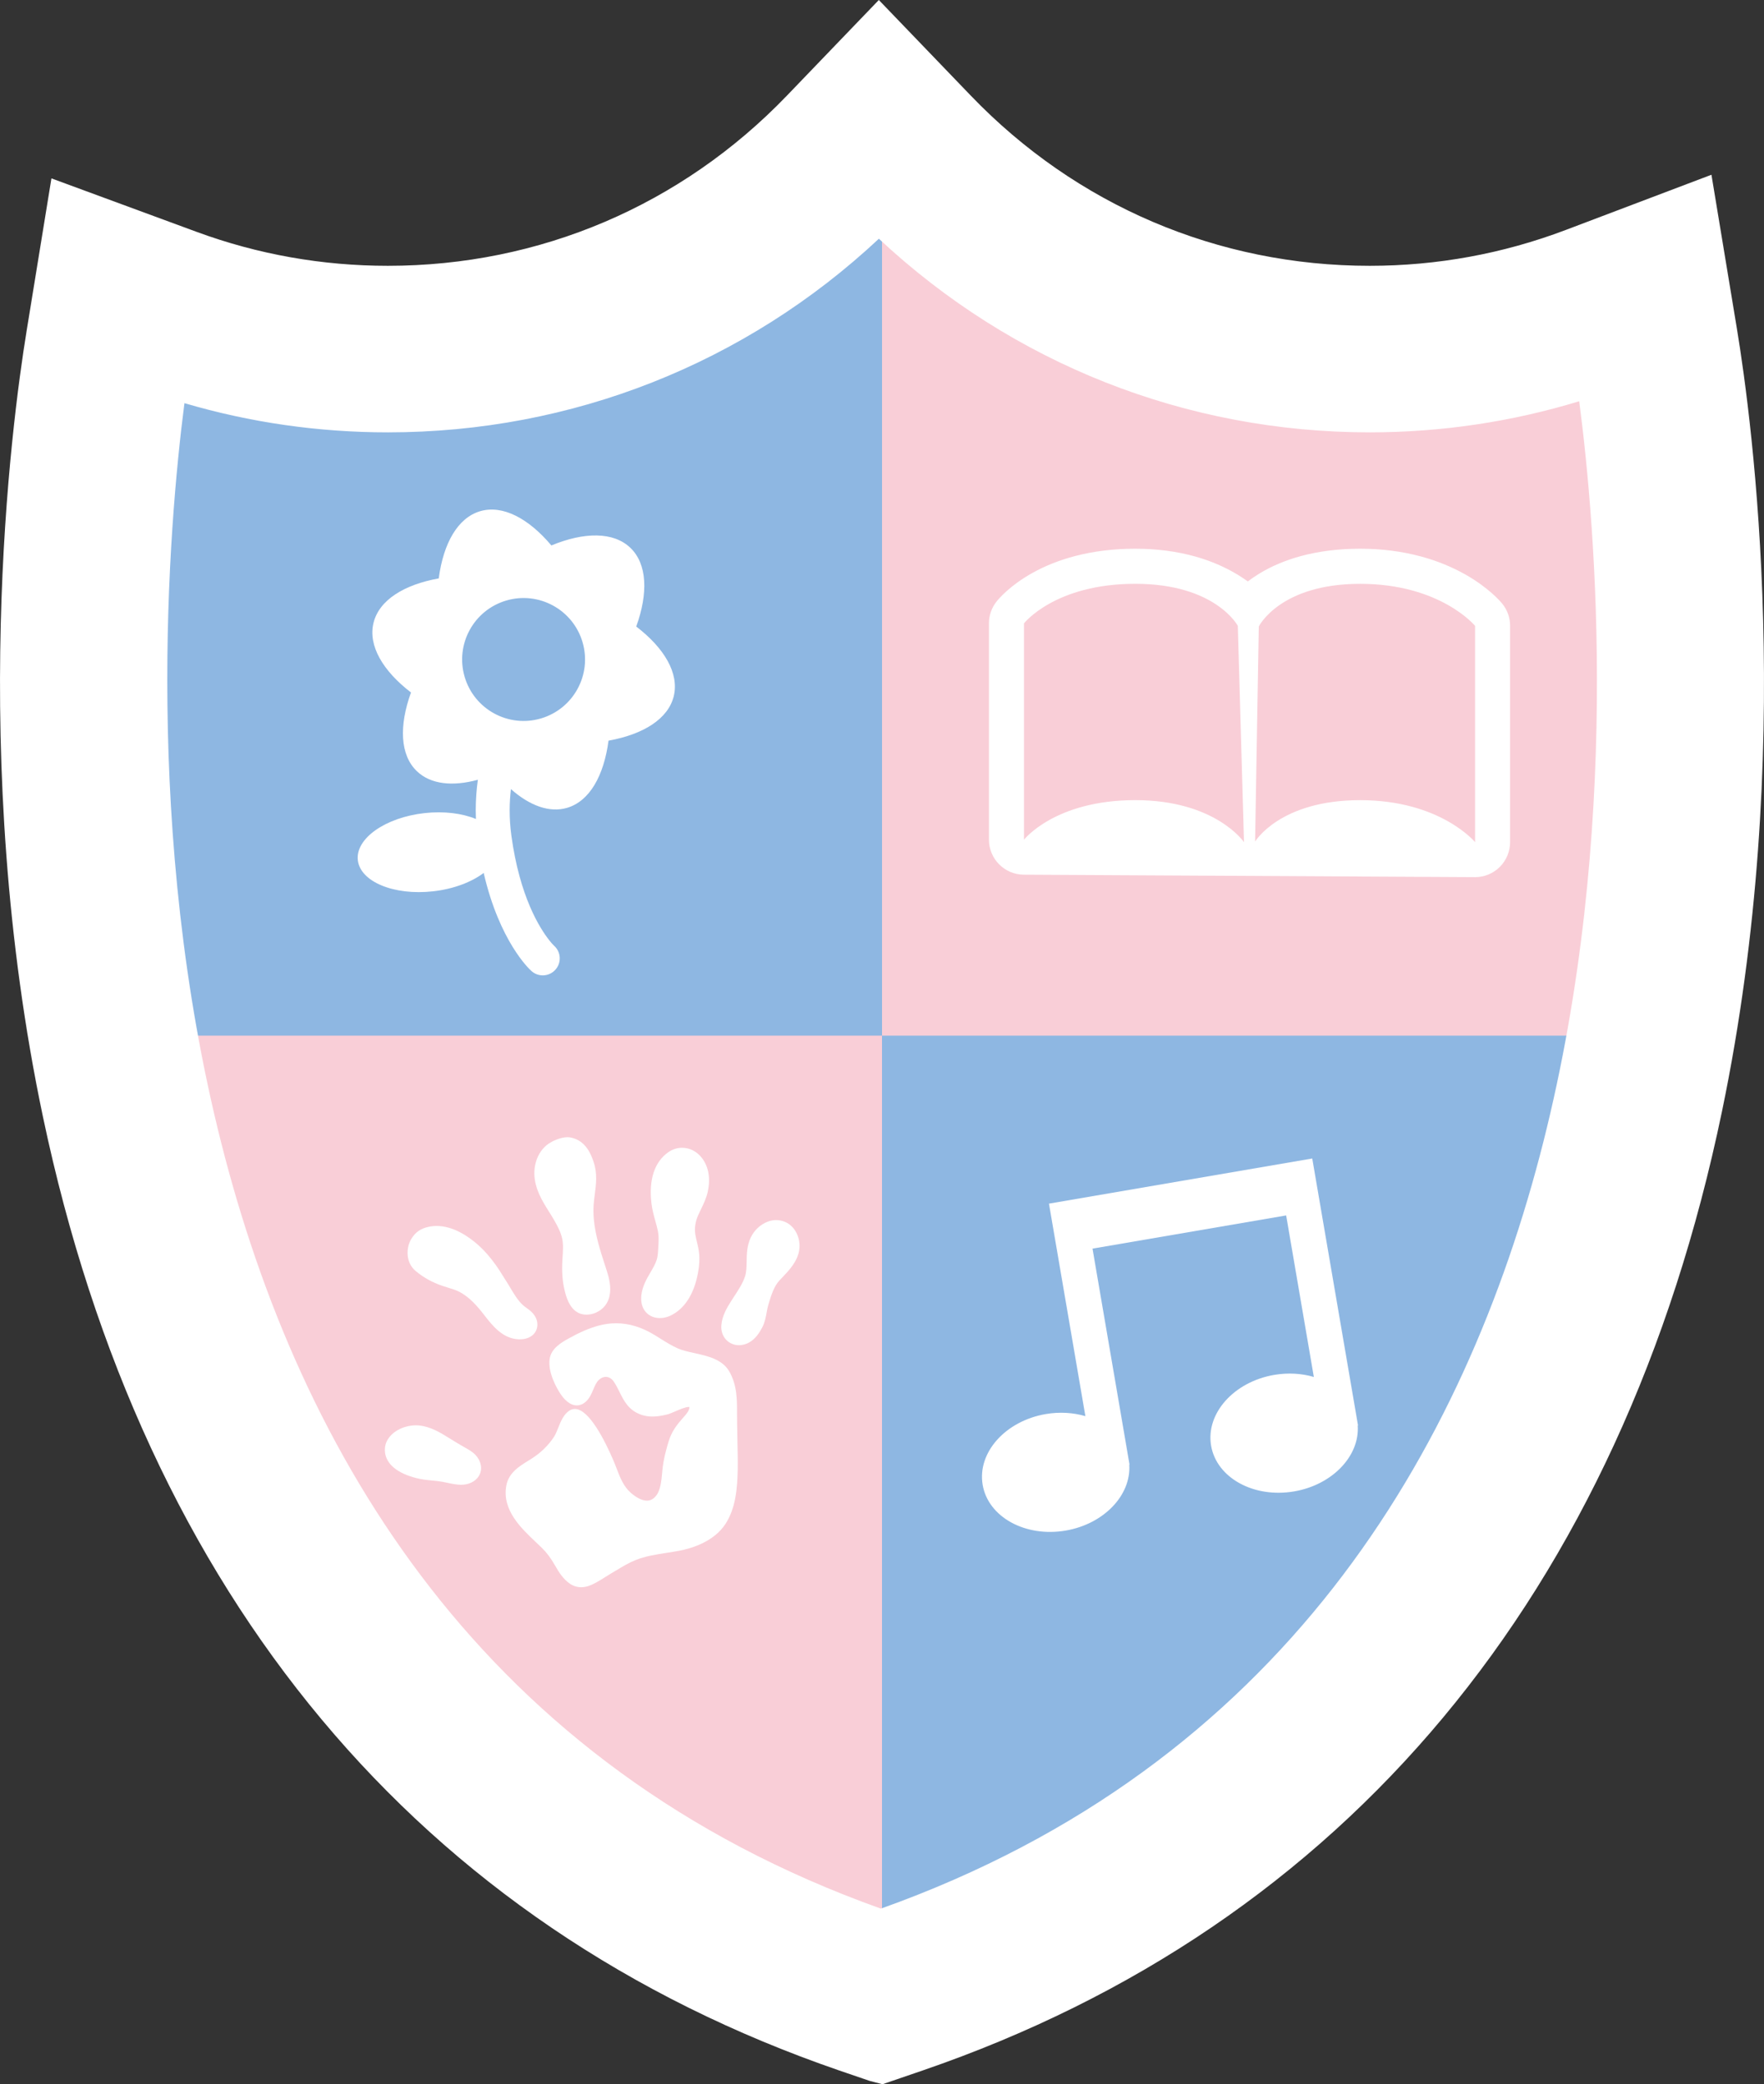 <?xml version="1.0" encoding="utf-8"?>
<!-- Generator: Adobe Illustrator 22.1.0, SVG Export Plug-In . SVG Version: 6.00 Build 0)  -->
<svg version="1.1" id="Layer_4" xmlns="http://www.w3.org/2000/svg" xmlns:xlink="http://www.w3.org/1999/xlink" x="0px" y="0px"
	 viewBox="0 0 73.914 87.316" style="enable-background:new 0 0 73.914 87.316;" xml:space="preserve">
<rect x="0" y="0" width="73.914" height="87.316" fill="#333333" stroke="none"/>
<style type="text/css">
	.st0{fill:#8EB7E2;}
	.st1{fill:#F9CED7;}
	.st2{fill:#FFFFFF;}
</style>
<path class="st0" d="M5.263,15.942l33.597-9.314v34.927H67.498c0,0-0.197,31.767-32.463,41.58V44.881H6.261
	L5.263,15.942z"/>
<g>
	<g>
		<path class="st1" d="M66.598,15.368c-3.09,1.064-6.317,1.603-9.604,1.603
			c-7.516,0-14.561-2.784-20.036-7.858v34.273h29.27C68.476,30.812,67.171,19.272,66.598,15.368z"/>
		<path class="st1" d="M7.637,43.386c0.065,0.338,0.127,0.674,0.198,1.013
			c3.825,18.335,13.624,30.513,29.122,36.22V43.386H7.637z"/>
		<path class="st2" d="M36.91,79.96C3.477,68.028,6.375,27.412,7.728,16.89
			c2.759,0.812,5.622,1.223,8.525,1.223c7.702,0,14.974-2.874,20.574-8.112
			c5.601,5.237,12.869,8.112,20.565,8.112c2.99,0,5.938-0.438,8.779-1.303
			C67.552,27.35,70.535,67.976,36.91,79.96z M72.778,13.767l-1.066-6.446l-6.11,2.315
			c-2.628,0.995-5.391,1.5-8.209,1.5c-6.359,0-12.293-2.53-16.711-7.125L36.824,0l-3.856,4.011
			c-4.42,4.595-10.356,7.125-16.715,7.125c-2.752,0-5.447-0.478-8.01-1.421l-6.088-2.242
			l-1.042,6.404c-0.639,3.922-2.475,17.884,0.685,32.903C6.027,66.871,17.567,80.69,35.171,86.743
			l1.275,0.436l0.532,0.138l1.669-0.572c17.72-6.076,29.306-19.974,33.508-40.191
			C75.278,31.519,73.421,17.657,72.778,13.767z"/>
	</g>
	<g>
		<g>
			<path class="st2" d="M62.942,25.285c-0.09-0.109-0.587-0.68-1.561-1.228
				c-0.56-0.314-1.176-0.565-1.833-0.742c-0.799-0.217-1.659-0.327-2.557-0.327
				c-0.897,0-1.736,0.105-2.493,0.311c-0.638,0.174-1.222,0.42-1.734,0.733
				c-0.178,0.109-0.338,0.219-0.479,0.327c-0.124-0.09-0.26-0.182-0.409-0.273
				c-0.532-0.325-1.13-0.583-1.777-0.767c-0.777-0.219-1.629-0.331-2.531-0.331
				c-0.893,0-1.74,0.103-2.52,0.307c-0.646,0.168-1.247,0.406-1.787,0.707
				c-0.957,0.533-1.427,1.099-1.511,1.208c-0.202,0.258-0.312,0.576-0.312,0.903v9.063
				c0,0.804,0.648,1.459,1.452,1.468l18.902,0.103c0.005,0.001,0.011,0.001,0.015,0.001
				c0.387,0,0.758-0.153,1.033-0.425c0.278-0.276,0.435-0.652,0.435-1.044v-9.063
				C63.276,25.878,63.158,25.549,62.942,25.285z M47.568,33.521c-3.367,0-4.661,1.657-4.661,1.657
				v-9.063c0,0,1.294-1.657,4.661-1.657c3.366,0,4.298,1.761,4.298,1.761l0.259,9.063
				C52.125,35.282,50.934,33.521,47.568,33.521z M61.808,35.282c0,0-1.45-1.76-4.817-1.76
				c-3.366,0-4.401,1.735-4.401,1.735l0.155-9.011c0,0,0.881-1.787,4.246-1.787
				c3.367,0,4.817,1.761,4.817,1.761V35.282z"/>
		</g>
	</g>
	<path class="st2" d="M26.659,26.248c0.505-1.395,0.462-2.623-0.248-3.3
		c-0.71-0.678-1.937-0.664-3.308-0.097c-0.955-1.134-2.041-1.71-2.982-1.435
		c-0.941,0.276-1.544,1.346-1.737,2.816c-1.46,0.261-2.501,0.912-2.734,1.865
		c-0.232,0.954,0.394,2.01,1.571,2.914c-0.505,1.394-0.461,2.622,0.248,3.299
		c0.576,0.551,1.495,0.646,2.554,0.358c-0.056,0.402-0.088,0.826-0.089,1.272
		c0,0.122,0.004,0.246,0.008,0.371c-0.572-0.237-1.337-0.338-2.16-0.246
		c-1.641,0.184-2.889,1.065-2.789,1.97c0.102,0.905,1.513,1.49,3.154,1.306
		c0.862-0.097,1.613-0.387,2.12-0.77c0.663,2.866,1.911,4.034,2.006,4.113
		c0.134,0.12,0.302,0.178,0.47,0.178c0.197,0,0.392-0.081,0.532-0.24
		c0.26-0.293,0.233-0.742-0.058-1.001c-0.019-0.018-0.092-0.089-0.205-0.233
		c-0.39-0.497-1.236-1.812-1.585-4.384c-0.05-0.367-0.072-0.722-0.072-1.063
		c0-0.305,0.021-0.599,0.053-0.882c0.784,0.692,1.612,1.002,2.352,0.785
		c0.942-0.275,1.544-1.346,1.738-2.815c1.459-0.262,2.502-0.912,2.734-1.865
		C28.462,28.208,27.836,27.149,26.659,26.248z M22.662,30.1c-1.365,0.399-2.794-0.383-3.194-1.748
		c-0.399-1.365,0.383-2.794,1.748-3.194c1.364-0.399,2.794,0.383,3.194,1.747
		C24.81,28.27,24.027,29.7,22.662,30.1z"/>
	<g>
		<path class="st2" d="M33.188,51.392c-0.176-0.179-0.413-0.278-0.667-0.278
			c-0.124,0-0.246,0.024-0.362,0.07c-0.308,0.123-0.556,0.357-0.7,0.658
			c-0.164,0.344-0.169,0.697-0.174,1.008c-0.004,0.228-0.007,0.444-0.07,0.632
			c-0.095,0.286-0.27,0.553-0.455,0.835c-0.041,0.062-0.081,0.123-0.12,0.185
			c-0.183,0.286-0.381,0.624-0.414,1.012c-0.02,0.233,0.049,0.448,0.193,0.606
			c0.14,0.152,0.334,0.236,0.547,0.236c0.142,0,0.287-0.039,0.419-0.112
			c0.279-0.154,0.443-0.421,0.555-0.636c0.111-0.213,0.151-0.439,0.187-0.639
			c0.02-0.111,0.039-0.217,0.068-0.31l0.017-0.055c0.112-0.367,0.219-0.714,0.451-0.964
			c0.036-0.038,0.073-0.077,0.111-0.117c0.283-0.296,0.636-0.665,0.713-1.145
			c0.019-0.12,0.02-0.24,0.002-0.359C33.454,51.78,33.344,51.551,33.188,51.392z"/>
		<path class="st2" d="M27.581,52.274c-0.008,0.18-0.017,0.351-0.062,0.497
			c-0.055,0.177-0.155,0.349-0.261,0.53c-0.158,0.27-0.338,0.577-0.384,0.953
			c-0.003,0.023-0.005,0.047-0.006,0.07c-0.009,0.147,0.005,0.364,0.124,0.554
			c0.137,0.217,0.376,0.342,0.657,0.342c0.143,0,0.288-0.032,0.421-0.092
			c0.6-0.273,1.006-0.892,1.175-1.792c0.061-0.326,0.076-0.599,0.045-0.859
			c-0.019-0.158-0.054-0.305-0.088-0.447c-0.026-0.109-0.051-0.212-0.067-0.314
			c-0.04-0.26-0.002-0.525,0.111-0.787c0.038-0.088,0.08-0.175,0.125-0.267
			c0.112-0.231,0.229-0.471,0.288-0.748c0.117-0.548,0.032-1.031-0.244-1.397
			c-0.208-0.274-0.512-0.432-0.836-0.432c-0.205,0-0.405,0.065-0.578,0.187
			c-0.578,0.408-0.822,1.149-0.704,2.143c0.031,0.263,0.098,0.507,0.164,0.743
			c0.039,0.141,0.075,0.273,0.104,0.408c0.04,0.187,0.035,0.391,0.024,0.584
			C27.585,52.191,27.583,52.233,27.581,52.274z"/>
		<path class="st2" d="M24.921,50.048c0.057-0.44,0.117-0.894-0.052-1.381
			c-0.092-0.268-0.309-0.894-0.968-1.014c-0.039-0.007-0.081-0.011-0.124-0.011
			c-0.301,0-0.64,0.172-0.777,0.263c-0.254,0.169-0.446,0.44-0.541,0.763
			c-0.203,0.689,0.084,1.312,0.317,1.72c0.074,0.13,0.153,0.255,0.229,0.377
			c0.08,0.128,0.156,0.249,0.227,0.373c0.127,0.224,0.266,0.485,0.323,0.748
			c0.053,0.245,0.035,0.511,0.017,0.791c-0.003,0.041-0.005,0.082-0.008,0.123
			c-0.028,0.471,0.004,0.895,0.095,1.262c0.06,0.242,0.186,0.745,0.576,0.939
			c0.099,0.049,0.213,0.075,0.339,0.075c0.136,0,0.277-0.03,0.396-0.084
			c0.354-0.161,0.56-0.458,0.594-0.858c0.029-0.332-0.068-0.677-0.143-0.908l-0.044-0.136
			c-0.214-0.656-0.436-1.335-0.495-2.014c-0.019-0.216-0.021-0.423-0.007-0.616
			C24.885,50.326,24.902,50.191,24.921,50.048z"/>
		<path class="st2" d="M22.04,54.777c-0.047-0.034-0.092-0.066-0.121-0.093
			c-0.214-0.194-0.368-0.451-0.531-0.724c-0.064-0.107-0.13-0.218-0.201-0.327
			c-0.047-0.071-0.092-0.144-0.139-0.22c-0.085-0.136-0.172-0.277-0.27-0.412
			c-0.251-0.348-0.491-0.621-0.733-0.836c-0.413-0.367-1.052-0.804-1.747-0.804
			c-0.115,0-0.23,0.012-0.34,0.036c-0.328,0.072-0.534,0.211-0.708,0.481
			c-0.248,0.383-0.257,1.014,0.161,1.364c0.331,0.278,0.7,0.483,1.127,0.628
			c0.077,0.026,0.155,0.05,0.23,0.073c0.18,0.055,0.35,0.107,0.496,0.185
			c0.304,0.164,0.583,0.413,0.902,0.808c0.043,0.053,0.087,0.109,0.131,0.167
			c0.338,0.433,0.758,0.973,1.429,1.006c0.018,0.001,0.037,0.001,0.055,0.001
			c0.072,0,0.143-0.007,0.209-0.021c0.369-0.077,0.577-0.363,0.517-0.712
			C22.452,55.074,22.214,54.902,22.04,54.777z"/>
		<path class="st2" d="M16.13,60.661c-0.043,0.517,0.326,0.937,1.038,1.18
			c0.196,0.067,0.389,0.115,0.574,0.142c0.121,0.018,0.242,0.03,0.359,0.041
			c0.156,0.015,0.303,0.03,0.45,0.057c0.065,0.012,0.13,0.026,0.195,0.04
			c0.178,0.038,0.363,0.078,0.56,0.082l0.019,0c0.309,0,0.58-0.129,0.725-0.345
			c0.213-0.316,0.08-0.695-0.134-0.913c-0.128-0.13-0.304-0.229-0.459-0.316
			c-0.04-0.022-0.079-0.044-0.115-0.066c-0.201-0.119-0.369-0.219-0.536-0.324
			c-0.38-0.24-0.79-0.478-1.252-0.521c-0.257-0.024-0.55,0.029-0.795,0.145
			C16.392,60.037,16.157,60.335,16.13,60.661z"/>
		<path class="st2" d="M25.074,55.538c-0.381,0.103-0.776,0.273-1.245,0.534
			c-0.291,0.163-0.732,0.408-0.798,0.862c-0.084,0.574,0.313,1.243,0.436,1.434
			c0.15,0.232,0.394,0.509,0.703,0.509h0c0.13,0,0.254-0.049,0.367-0.147
			c0.162-0.14,0.245-0.334,0.324-0.521c0.066-0.155,0.128-0.302,0.228-0.396
			c0.089-0.085,0.191-0.13,0.295-0.13c0.128,0,0.25,0.072,0.334,0.197
			c0.095,0.141,0.17,0.292,0.242,0.437c0.189,0.381,0.385,0.775,0.922,0.957
			c0.139,0.047,0.293,0.071,0.457,0.071c0.184,0,0.383-0.029,0.626-0.09
			c0.09-0.023,0.201-0.071,0.33-0.127c0.19-0.082,0.427-0.184,0.567-0.184
			c0.011,0,0.02,0.001,0.027,0.002c-0.001,0.141-0.103,0.267-0.256,0.438l-0.047,0.053
			c-0.22,0.25-0.44,0.534-0.561,0.924c-0.101,0.328-0.223,0.763-0.268,1.214
			c-0.004,0.041-0.008,0.083-0.012,0.127c-0.03,0.322-0.066,0.723-0.248,0.954
			c-0.112,0.143-0.24,0.212-0.39,0.212c-0.197,0-0.439-0.119-0.683-0.336
			c-0.3-0.267-0.441-0.631-0.589-1.017c-0.043-0.112-0.088-0.229-0.137-0.343
			c-0.345-0.801-1.013-2.145-1.608-2.145c-0.088,0-0.171,0.026-0.247,0.079
			c-0.234,0.162-0.352,0.458-0.456,0.718c-0.057,0.143-0.111,0.278-0.176,0.376
			c-0.238,0.358-0.55,0.662-0.929,0.904c-0.047,0.03-0.096,0.06-0.144,0.09
			c-0.387,0.239-0.826,0.51-0.923,1.048c-0.184,1.019,0.612,1.773,1.253,2.378
			c0.083,0.079,0.165,0.156,0.242,0.231c0.203,0.199,0.375,0.43,0.555,0.747
			c0.151,0.265,0.336,0.564,0.63,0.76c0.135,0.09,0.294,0.137,0.462,0.137
			c0.099,0,0.199-0.017,0.295-0.049c0.243-0.082,0.48-0.232,0.709-0.377
			c0.081-0.051,0.16-0.101,0.236-0.146c0.075-0.044,0.149-0.088,0.223-0.133
			c0.273-0.165,0.532-0.32,0.814-0.433c0.41-0.164,0.842-0.231,1.299-0.302
			c0.173-0.027,0.352-0.055,0.528-0.088c0.518-0.098,1.459-0.377,1.947-1.138
			c0.415-0.648,0.487-1.461,0.504-2.244c0.007-0.346-0.004-0.848-0.014-1.334
			c-0.008-0.388-0.016-0.754-0.015-1.024c0.003-0.559,0.007-1.193-0.323-1.769
			c-0.293-0.514-0.917-0.651-1.468-0.773c-0.259-0.057-0.503-0.111-0.695-0.197
			c-0.255-0.114-0.489-0.26-0.737-0.415c-0.083-0.052-0.166-0.104-0.249-0.154
			c-0.537-0.324-1.059-0.482-1.598-0.482C25.568,55.437,25.32,55.471,25.074,55.538z"/>
	</g>
	<path class="st2" d="M43.953,50.425l1.526,8.903c-0.505-0.148-1.077-0.187-1.663-0.087
		c-1.69,0.29-2.873,1.617-2.641,2.966c0.231,1.348,1.788,2.205,3.478,1.915
		c1.604-0.275,2.75-1.485,2.665-2.76l0.011-0.002l-1.551-9.05l8.114-1.391l1.16,6.768
		c-0.504-0.149-1.075-0.187-1.663-0.087c-1.69,0.29-2.873,1.617-2.642,2.966
		c0.231,1.348,1.789,2.205,3.479,1.915c1.604-0.275,2.751-1.485,2.665-2.76l0.012-0.002
		L54.985,48.534L43.953,50.425z"/>
</g>
</svg>
